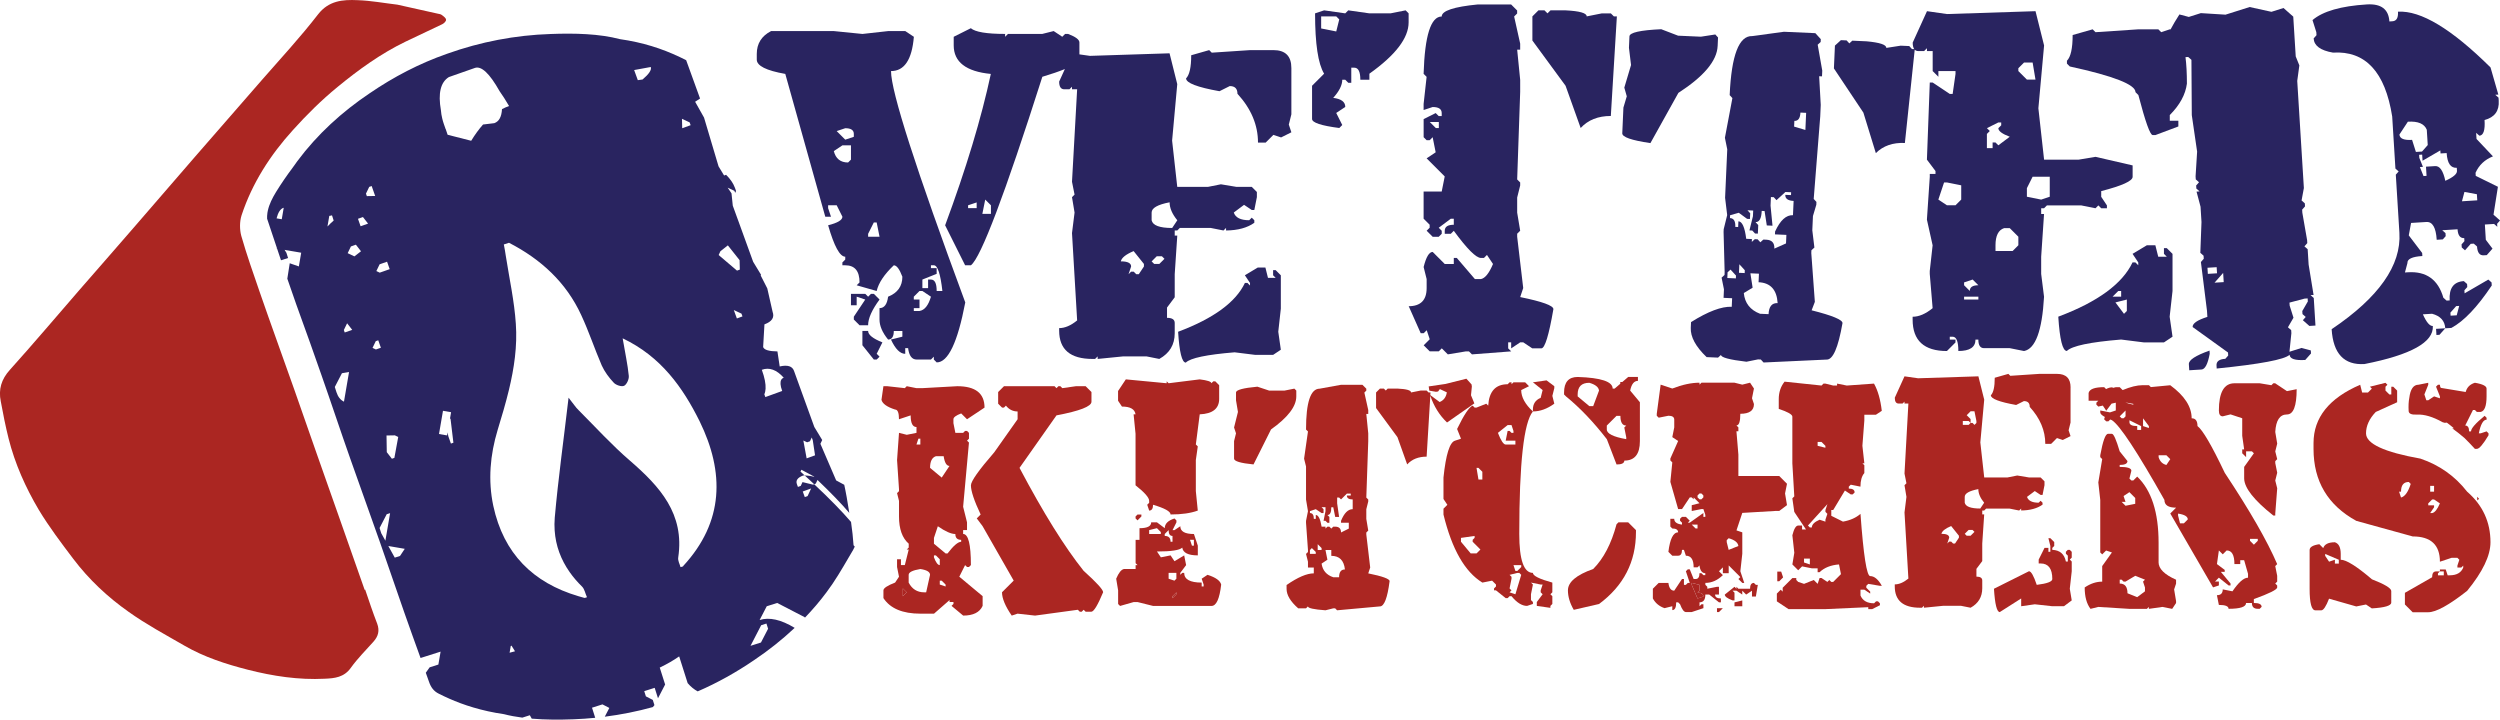 <?xml version="1.0" encoding="UTF-8"?><svg id="Layer_2" xmlns="http://www.w3.org/2000/svg" viewBox="0 0 1055.25 303.77"><defs><style>.cls-1{fill:#ab2622;}.cls-2{fill:#292460;}</style></defs><g id="Layer_3"><g><g><polygon class="cls-1" points="494.91 252.48 496.56 250.84 496.56 250.02 494.91 251.66 494.91 252.48"/><polygon class="cls-1" points="381.09 251.66 382.74 250.02 381.09 248.37 381.09 251.66"/><path class="cls-1" d="m716.54,250.15l.82-.82v-2.46l-3.28-.82v.82l2.46,5.75,2.46-.82c0-1.09-.82-1.64-2.46-1.64Z"/><path class="cls-1" d="m622.33,170.27l-1.42-3.43.36-3.69-.13-.89-2.18-2.41-8.78,2.21-7.13,1.05.26,1.78,2.81.49.89-.13.76-1.02,2.94,1.38c-.31,2.02-1.32,3.38-3.04,4.09l-3.93-2.92.07-1.12h-.82l-.82-.82h-2.46l-4.1.82c0-.91-1.91-1.46-5.75-1.64h-4.1l-.82.82-.82-.82h-1.64l-1.64,1.64v6.57l9.03,12.31,4.1,11.49c2.01-2.19,4.74-3.28,8.21-3.28l1.56-25.72c1.5,4.46,3.84,8.24,7.05,11.3l11.55-8.08Z"/><path class="cls-1" d="m1046.41,210.54c-.25-.31-.52-.61-.82-.87l.08,1.54.74-.67Z"/><path class="cls-1" d="m457.43,240.99c-8.03-10.03-17.05-24.53-27.09-43.5l15.6-22.16c9.85-1.87,14.77-3.79,14.77-5.75v-4.1l-2.46-2.46h-4.1l-5.75.82-.82-.82h-.82l-.82.82-.82-.82h-21.34l-2.46,2.46v4.92l1.64,1.64h.82l.82-.82c1.32,1.64,2.96,2.46,4.93,2.46v3.28l-9.85,13.95c-6.57,7.57-9.85,12.22-9.85,13.95,0,2.42,1.37,6.52,4.1,12.31l-1.64,1.64,2.46,3.28,13.13,22.98-4.93,4.92c0,2.6,1.37,5.88,4.1,9.85l2.46-.82,7.39.82,18.06-2.46.82.82h.82l.82-.82.82.82h2.46c1.05-.09,2.69-2.83,4.93-8.21,0-1.1-2.74-4.1-8.21-9.03Z"/><path class="cls-1" d="m407.36,238.52l.82.82h.82l.82-.82c0-8.76-1.1-13.13-3.28-13.13v-1.64h1.64v-3.28l-1.64-6.57,2.46-27.09-.82-.82.82-.82v-2.46l-.82-.82h-.82l-.82.82h-3.28l-.82-4.1v-1.64c0-.82,1.09-1.64,3.28-2.46l2.46,2.46,7.39-4.92c0-6.02-3.83-9.03-11.49-9.03l-14.78.82h-2.46l-4.1-.82-.82.82-7.39-.82h-1.64l-.82,5.75c.41,1.64,2.33,3.01,5.75,4.1,1.09,0,1.64,1.37,1.64,4.1l4.93-1.64c0,3.28.82,4.92,2.46,4.92v2.46l-4.1.82-3.28-.82-.82,11.49.82,12.31v.82l-.82.82.82,3.28v6.57c0,5.29,1.37,9.12,4.1,11.49v1.64l-.82.82h.82l-1.64,6.57h-1.64v-2.46h-1.64v3.28l.82,4.1-1.64,2.46c-3.28,1.28-4.93,2.37-4.93,3.28v3.28c2.87,4.38,8.07,6.57,15.6,6.57h5.75l6.57-5.75v.82h1.64v.82l-.82.82,4.92,4.1c4.24,0,6.98-1.37,8.21-4.1v-4.1l-9.85-8.21,2.46-4.92Zm-19.7-53.35h.82v2.46h-1.64l.82-2.46Zm-6.57,66.49v-3.28l1.64,1.64-1.64,1.64Zm9.85-1.64h-.82c-2.96,0-5.15-1.37-6.57-4.1v-3.28c0-1.09,1.64-1.91,4.92-2.46,2.74.41,4.1,1.23,4.1,2.46l-1.64,7.39Zm1.64-52.53c0-2.74.82-4.38,2.46-4.92h3.28c.41,2.74,1.23,4.1,2.46,4.1l-3.28,4.92-4.92-4.1Zm1.64,37.76v-.82h.82l1.64,1.64v2.46c-.82,0-1.64-1.09-2.46-3.28Zm4.92,12.31l-2.46-.82v-1.64h.82l1.64,1.64v.82Zm.82-13.95h-.82l-4.92-4.1v-2.46l1.64-4.92c3.15,2.19,5.61,3.28,7.39,3.28,0,1.64.82,2.46,2.46,2.46v.82c-1.32,0-3.24,1.64-5.75,4.92Z"/><polygon class="cls-1" points="479.32 218.82 480.14 219.65 481.78 218 481.78 217.18 480.14 217.18 479.32 218 479.32 218.82"/><path class="cls-1" d="m514.61,168.34v-5.75l-1.64-1.64h-.82l-.82.82c0-.68-1.64-1.23-4.93-1.64l-13.13,1.64-.82-.82v.82l-17.24-1.64-3.28,4.92v4.1l1.64,2.46c3.51,0,5.42,1.09,5.74,3.28h-.82l.82,8.21v21.75c3.83,3.01,5.75,5.2,5.75,6.57v.82l-.82.82.82,2.46c1.09,0,1.64-.82,1.64-2.46,4.93,1.46,7.39,2.83,7.39,4.1,4.7,0,8.53-.55,11.49-1.64l-.82-8.21v-13.13l.82-5.75-.82-.82,1.64-12.72c5.47-.23,8.21-2.42,8.21-6.57Z"/><path class="cls-1" d="m509.69,242.63l-2.46,1.64.82,2.46v.82h-.82v-1.64c-4.92,0-7.39-1.37-7.39-4.1h-.82l-.82.82v-.82l2.46-3.28-.82-4.1-4.1,2.46-1.64-2.46-4.1.82-1.64-2.46c6.02,0,9.58-.55,10.67-1.64.32,2.19,2.51,3.28,6.57,3.28v-4.1l-1.64-4.92c-3.83,0-5.75-1.09-5.75-3.28l-2.46,1.64h-.82l1.64-3.28v-.82l-.82-.82c-2.74.87-4.1,2.23-4.1,4.1l-3.28-2.46h-2.46c0,1.64-1.64,2.46-4.93,2.46v4.92h-1.64v9.85l.82.82h-.82v1.64h-4.92c-1.14.23-2.23,1.6-3.28,4.1l.82,4.92v5.75l.82.82,5.75-1.64h1.64l6.57,1.64h24.62c2.05,0,3.42-3.01,4.1-9.03-.41-1.64-2.32-3.01-5.74-4.1Zm-5.75-14.77v2.46h-.82l-.82-2.46h1.64Zm-12.31-2.46l1.64-1.64c0,1.64.55,2.46,1.64,2.46v2.46h-.82c0-1.64-.82-2.46-2.46-2.46v-.82Zm-6.57,0v-1.64l3.28-.82,1.64,1.64v.82h-4.92Zm11.49,25.45l-1.64,1.64v-.82l1.64-1.64v.82Zm0-6.57l-.82.82-2.46-.82v-2.46h3.28v2.46Z"/><path class="cls-1" d="m547.17,164.86l-.82-.82-4.1.82h-6.57l-4.93-1.64c-6.02.55-9.03,1.37-9.03,2.46v3.28l.82,4.92-1.64,6.57.82,2.46-.82,3.28v7.39c0,1.1,2.74,1.92,8.21,2.46l7.39-14.77c7.11-5.06,10.67-9.71,10.67-13.95v-2.46Z"/><path class="cls-1" d="m577.54,242.01l.82-2.46-1.64-13.95v-.82l.82-.82-.82-4.92v-4.1l.82-3.28v-.82l-.82-.82.82-23.8v-3.28l-.82-8.21h.82v-1.64l-1.64-7.39.82-.82v-.82l-1.64-1.64h-9.03l-9.03,1.64c-3.83,0-5.74,5.75-5.74,17.24l.82.82-1.64,11.49.82,3.28v13.95l.82,4.92-.82,4.1v.82l.82,11.49v.82l-.82.82.82,3.28v2.46h2.46v2.46c-2.92,0-6.75,1.64-11.49,4.92v1.64c0,2.6,1.64,5.34,4.92,8.21h3.28l.82-.82c0,.73,2.46,1.28,7.39,1.64l3.28-.82h.82l.82.82,18.06-1.64c1.82,0,3.19-3.56,4.1-10.67,0-.96-3.01-2.05-9.03-3.28Zm-22.16-8.21h-2.46v-1.64l.82-.82,1.64,1.64v.82Zm9.85,9.85h-2.46c-2.87-.96-4.51-2.87-4.93-5.75l2.46-1.64-.82-4.1h2.46v2.46c3.42,0,5.34,1.91,5.75,5.75-1.64,0-2.46,1.09-2.46,3.28Zm-9.03-11.49v-2.46l1.64,1.64v.82h-1.64Zm14.78-17.24c-1.96,0-3.6,1.64-4.93,4.92v.82h3.28v2.46l-3.28,1.64c0-1.64-.82-2.46-2.46-2.46h-.82l-.82.82-.82-.82h-.82l-.82.82v-.82h-1.64c-.55-3.28-1.37-4.92-2.46-4.92v1.64h-.82c0-1.64-.55-2.46-1.64-2.46v-.82l2.46-.82,2.46,1.64h.82v-1.64l-.82-.82h1.64v1.64l-.82,4.1h.82l.82.82h.82v-2.46l-.82-.82c1.09,0,1.64-1.09,1.64-3.28h.82l.82,4.1h1.64l-.82-5.75v-2.46h.82l.82.82,2.46-2.46h1.64v.82h-1.64c0,1.09.82,1.64,2.46,1.64v4.1Z"/><path class="cls-1" d="m642.12,164.65l3.28-1.64-1.64-1.64h-4.92l-.82.82v-.82h-.82l-.82.82c-5.11,0-7.84,3.01-8.21,9.03l-.82-.82-4.1,1.64h-.82l-.82-.82c-1.46.55-3.65,3.83-6.57,9.85l1.64,4.1-2.46.82c-2.28.59-3.92,5.79-4.93,15.6v9.03l1.64,2.46-1.64,1.64v2.46c3.56,14.64,9.03,24.21,16.42,28.73l4.1-.82,1.64,1.64v.82l-.82.82v.82h.82l4.1,3.28h.82l.82-.82h.82c2.23,2.74,4.42,4.1,6.57,4.1l2.46-.82v-.82l-.82-.82v-2.46l.82-4.1-.82-.82,4.1.82h.82l-.82,2.46v.82l.82.82-2.46,3.28v1.64l5.74.82v-.82l.82-.82v-3.28l-.82-.82.82-.82v-4.1c-5.47-1.51-8.21-2.87-8.21-4.1-3.83,0-5.75-5.47-5.75-16.42,0-29.87,1.91-47.11,5.75-51.71-3.28-3.05-4.93-6.06-4.93-9.03Zm-18.88,68.95h-2.46l-4.1-4.92v-1.64l5.75-.82v.82l-.82.82v.82l3.28,3.28-1.64,1.64Zm2.46-31.19h-1.64l-.82-4.92h.82l1.64,1.64v3.28Zm9.85-14.77c-.91,0-2.01-1.64-3.28-4.93l4.1-3.28h1.64l.82,2.46v.82h-.82l-.82-.82h-.82l-.82,4.1h4.1v1.64h-4.1Zm4.1,63.2l-2.46-.82.82-.82-.82-.82.82-4.1v-.82l-.82-.82,3.28-.82h.82l.82.82-2.46,8.21Zm2.46-12.31v.82l-1.64,1.64h-.82l-.82-2.46h3.28Z"/><path class="cls-1" d="m647.04,161.37l4.1,3.28-.82,3.28c-2.19.91-3.28,2.55-3.28,4.92v.82c3.01,0,6.02-1.09,9.03-3.28l-.82-3.28.82-3.28v-.82l-3.28-2.46-5.74.82Z"/><path class="cls-1" d="m691.37,160.75v-1.64h-4.1l-2.47,2.12h-.88v.76l-2.39,2.05h-.82c0-2.96-4.92-4.61-14.77-4.92-3.83,0-5.75,2.19-5.75,6.57v.82l.82.82c5.88,4.79,11.63,10.81,17.24,18.06l4.1,10.67c2.19,0,3.28-.55,3.28-1.64,4.38,0,6.57-2.74,6.57-8.21v-16.42l-4.1-4.92c.55-2.74,1.64-4.1,3.28-4.1Zm-18.88,10.67h-1.64l-4.92-4.1v-.82c0-3.28,1.64-4.92,4.92-4.92,2.55.73,3.92,1.82,4.1,3.28l-2.46,6.57Zm13.95,13.13v.82c-5.47-.96-8.21-2.33-8.21-4.1v-1.64l4.1-4.1h1.64c0,2.74.82,4.1,2.46,4.1l-.82.82.82,4.1Z"/><path class="cls-1" d="m683.16,220.47l-.82.82c-2.19,8.21-5.47,14.5-9.85,18.88-7.11,2.51-10.67,5.52-10.67,9.03,0,2.65.82,5.38,2.46,8.21l10.67-2.46c10.4-7.71,15.59-17.83,15.59-30.37v-.82l-3.28-3.28h-4.1Z"/><polygon class="cls-1" points="750.19 245.36 751.01 245.36 752.65 243.72 751.83 241.26 750.19 241.26 750.19 245.36"/><polygon class="cls-1" points="732.13 255.9 735.42 255.9 735.42 253.44 732.13 254.26 732.13 255.9"/><polygon class="cls-1" points="724.74 258.36 725.56 258.36 727.21 256.72 724.74 256.72 724.74 258.36"/><path class="cls-1" d="m740.34,246.05c-1.09,0-1.64.82-1.64,2.46h-4.93l-.82-.82v.82l-.82-.82-4.1,3.28c0,.82,1.09,1.64,3.28,2.46h.82v-3.28l-.82-.82h1.64l2.46,1.64v-1.64l1.64,1.64,2.46-1.64v2.46h1.64l.82-4.92h-.82l-.82-.82Z"/><path class="cls-1" d="m754.29,213.22l-.82-4.92.82-4.1-3.28-3.28h-17.24v-9.03l-.82-9.85h.82v-1.64l-.82-.82c1.09,0,1.64-1.64,1.64-4.92,3.83,0,5.75-1.37,5.75-4.1l-.82-2.46.82-4.1-1.64-2.46-3.28.82-3.28-.82h-13.95l-.82.82v-.82c-3.42,0-7.25.82-11.49,2.46l-4.92-1.64-1.64,12.31v.82l.82.82,4.1-.82c1.64,0,2.46.55,2.46,1.64v3.28l-.82,4.1,2.46,1.64-3.28,7.39v.82l.82.82-.82,8.21,3.28,11.49h1.64l3.28-4.92h.82l.82.82v-.82l2.46,2.46-3.28.82v2.46l4.1-.82h.82l.82,2.46v.82h-.82v-1.64l-5.75,4.1h-.82l.82-.82-1.64-1.64h-1.64l-.82.82v.82l.82.82v.82c-2.19-.27-3.28-1.09-3.28-2.46h-1.64v3.28l.82.82c1.64,0,2.46.55,2.46,1.64-2.05,0-3.42,2.74-4.1,8.21l1.64,1.64h2.46c1.09,0,1.64-.82,1.64-2.46h.82l.82,2.46c2.19,0,3.28,1.64,3.28,4.92h1.64l.82-.82c.27,2.19,1.09,3.28,2.46,3.28v.82h-.82l-.82-.82h-.82c0,1.64-.55,2.46-1.64,2.46h-.82l-1.64-4.1h-.82l-.82.82,1.64,4.92h-.82l-.82.82h-.82v-2.46h-.82l-3.28,4.92c-1.37,0-2.19-1.09-2.46-3.28h-4.1l-2.46,2.46v4.1c1.05,1.96,2.69,3.33,4.93,4.1l3.28-.82v1.64c1.09,0,1.64-1.09,1.64-3.28h.82l.82.82c.82,2.19,1.64,3.28,2.46,3.28h2.46l4.93-1.64v-1.64h-.82l-.82.82v-1.64c1.64,0,2.46-1.1,2.46-3.28h1.64l4.1,3.28h.82v-1.64c-1.64,0-2.46-.55-2.46-1.64h1.64v-3.28h-.82l-4.1.82v-.82l-.82-.82v-.82c2.69,0,5.15-1.09,7.39-3.28l-1.64-1.64,1.64-1.64v2.46h2.46v-3.28l4.92,4.92-.82.82,1.64,1.64h.82l-1.64-4.92.82-7.39v-9.03l-2.46-.82,2.46-7.39,13.95-.82h1.64l3.28-2.46Zm-35.3-3.28l-.82.82h-.82l-.82-.82v-.82l.82-.82h.82l.82.82v.82Zm-2.46,13.13h-.82l-1.64-1.64h2.46v1.64Zm0,29.55l-2.46-5.75v-.82l3.28.82v2.46l-.82.82c1.64,0,2.46.55,2.46,1.64l-2.46.82Zm17.24-22.16l-4.1,1.64-.82-3.28v-.82l.82-.82c2.55.73,3.92,1.82,4.1,3.28Z"/><path class="cls-1" d="m786.92,175.05h4.92l2.46-1.64c-.55-4.74-1.64-8.57-3.28-11.49l-11.49.82-4.1-.82v.82h-1.64l-3.28-.82h-.82l-.82.82-15.6-1.64c-1.64,2.05-2.46,4.51-2.46,7.39v4.1c3.83,1.28,5.74,2.37,5.74,3.28v19.7l.82,13.95-.82.82.82,5.75,4.93,7.39h-1.64v-1.64h-1.64c-.96,0-1.78,1.37-2.46,4.1l.82,7.39-.82,4.92,2.46,2.46,1.64-1.64,4.1.82h2.46v1.64h.82c2.01-1.92,4.74-3.01,8.21-3.28l.82,4.1-3.28,3.28h-.82l-.82-.82-.82.82-2.46-1.64h-.82l-.82,2.46-1.64-1.64-4.1,1.64-2.46-.82-.82-.82v-.82h-1.64l-4.1,4.1v1.64l-.82-.82-1.64,1.64v3.28l4.93,3.28h15.6l18.06-.82v.82h1.64l3.28-1.64v-.82l-.82-.82h-.82l-.82.82c-2.92,0-4.83-1.1-5.75-3.28v-2.46h1.64l2.46,1.64v-.82l-1.64-1.64v-.82l.82-.82,4.92.82h.82c-1.55-2.74-3.19-4.1-4.92-4.1-1.46,0-2.83-8.76-4.1-26.27-1.87,1.64-4.33,2.74-7.39,3.28l-4.93-2.46v-2.46h.82l4.93-8.21,2.46,1.64h.82l.82-.82c0-1.09-.82-1.64-2.46-1.64v-.82l.82-.82,4.1.82c0-2.55.55-4.47,1.64-5.75v-3.28l-.82-.82h.82l-.82-7.39.82-10.67v-2.46Zm-19.7,11.49h1.64l1.64,1.64v.82l-3.28-.82v-1.64Zm-3.28,51.71l-2.46-.82v-1.64h2.46v2.46Zm7.39-21.34l-.82,2.46v.82l-2.46-.82c-2.19.96-3.28,2.05-3.28,3.28h-.82l-.82-.82,8.21-9.03-.82,2.46v.82l.82.82Z"/><path class="cls-1" d="m872.83,232.09l-.82.82v.82l.82.82v2.46h-.82c-.64-3.15-2.55-4.79-5.74-4.92v-.82l.82-.82v-1.64l-1.64-1.64h-.82l.82,3.28v2.46h-.82v-1.64h-1.64l-2.46,4.93v1.64h.82c3.28,0,4.93,2.19,4.93,6.57,0,1.1-2.19,1.92-6.57,2.46-1.28-3.83-2.37-5.75-3.28-5.75l-14.78,7.39c.41,6.57,1.23,9.85,2.46,9.85l9.03-5.75v3.28l5.75-.82,7.39.82h4.92l3.28-2.46-.82-4.92.82-7.39v-4.1l-.82-.82.82-.82v-2.46l-.82-.82h-.82Z"/><path class="cls-1" d="m852.31,215.47l.82-.82v.82c3.79-.04,6.79-.87,9.03-2.46v-.82l-.82-.82-.82.82c-2.74,0-4.38-.82-4.92-2.46l3.28-2.46,2.46,1.64h.82l.82-4.1v-1.64l-1.64-1.64h-4.92l-4.93-.82-4.1.82h-9.85l-1.64-14.77,1.64-18.06-2.46-9.85-25.45.82-5.74-.82-4.1,9.03c0,1.64.55,2.46,1.64,2.46h1.64l.82-.82v.82h1.64l-1.64,29.55.82,4.1-.82.82.82,4.92-.82,6.57,1.64,27.91c-2.01,1.64-3.92,2.46-5.75,2.46v.82c0,6.02,3.56,9.03,10.67,9.03h.82l.82-.82v.82l8.21-.82h7.39l4.1.82c3.28-1.82,4.92-4.56,4.92-8.21v-3.28c0-1.09-.82-1.64-2.46-1.64v-3.28l2.46-3.28v-7.39l.82-12.31h-.82v-1.64h.82l.82-.82h9.85l4.1.82Zm-25.45,11.49l-1.64,2.46h-.82l-.82-.82h-.82l-.82.82.82-2.46c0-1.09-1.09-1.64-3.28-1.64.23-1.14,1.59-2.23,4.1-3.28l3.28,4.1v.82Zm1.64-49.25h2.46l.82.82v-1.64l-1.64-1.64,1.64-1.64h1.64l.82,4.1v.82l-.82.82-.82-.82h-.82l-.82.82h-2.46v-1.64Zm3.28,48.43h-1.64l-.82-.82,1.64-1.64h1.64l.82.82-1.64,1.64Zm4.1-11.49c-4.01,0-6.2-.82-6.57-2.46v-2.46c0-1.46,1.91-2.55,5.74-3.28,0,1.82.82,3.74,2.46,5.75l-1.64,2.46Z"/><path class="cls-1" d="m874,163.56c0-3.83-1.91-5.75-5.75-5.75h-7.39l-12.31.82-.82-.82-5.75,1.64c0,3.83-.55,6.29-1.64,7.39,0,1.46,3.56,2.83,10.67,4.1l3.28-1.64c1.64,0,2.46.82,2.46,2.46,4.38,4.79,6.57,9.99,6.57,15.6h2.46l2.46-2.46,2.46.82,3.28-1.64-.82-2.46.82-3.28v-14.77Z"/><path class="cls-1" d="m960.39,161.78h-.82l-.82.82-4.92-.82h-10.67c-4.38,0-6.57,3.83-6.57,11.49,0,1.64.55,2.46,1.64,2.46l3.28-.82,4.93,1.64v7.39l.82,5.75h-.82v1.64l1.64,1.64v-2.46h2.46l.82.82-4.1,5.75v4.92c.09,3.97,4.19,9.17,12.31,15.6h.82v-.82l.82-10.67-.82-3.28.82-3.28-.82-4.1v-.82l.82-.82-.82-3.28.82-3.28-.82-4.92c.27-4.92,1.92-7.39,4.93-7.39,2.74,0,4.1-3.56,4.1-10.67l-4.1.82-4.93-3.28Z"/><path class="cls-1" d="m911.14,237.29v-8.21c0-12.81-3.01-22.12-9.03-27.91l-1.64,1.64h-.82l-.82-.82.82-3.28c0-1.09-1.64-1.64-4.93-1.64v-.82c2.19,0,3.28-.55,3.28-1.64l-3.28-4.1c-1.46-4.92-2.55-7.39-3.28-7.39h-1.64c-1.09,0-2.19,3.01-3.28,9.03v.82l.82.82-1.64,9.85.82,7.39v22.16l.82.82,1.64-1.64,2.46.82-4.1,5.75v6.57c-2.51,0-4.97.82-7.39,2.46,0,3.88.82,6.89,2.46,9.03l3.28-.82,13.13.82h7.39l.82-.82v.82l5.75-.82,4.1.82,1.64-2.46v-.82l-.82-4.92.82-2.46v-1.64c-4.93-2.19-7.39-4.65-7.39-7.39Zm-14.78-27.91l2.46-1.64,2.46,2.46v2.46l-4.1.82-1.64-1.64h1.64l-.82-2.46Zm9.03,38.58v1.64l-3.28,2.46-4.1-1.64c0-2.74-1.09-4.1-3.28-4.1v-1.64h.82l.82.82h.82l4.1-2.46,4.1,1.64-.82.82.82,2.46Z"/><path class="cls-1" d="m939.05,199.54c-5.47-11.49-9.3-18.06-11.49-19.7,0-2.19-.82-3.28-2.46-3.28,0-4.88-3.01-9.53-9.03-13.95l-8.2.78-.8-.8h-2.7c-2.31,0-5.12.69-8.4,2.07l-1.23-1.23h-1.64l-1.34.33v-.28c-.98,0-1.9.26-2.78.75l-.81-.81c-4.01,0-6.2.82-6.57,2.46v3.28h4.1l-.82.82v.82l.82.82,1.9-.42,1.45,2.17,2.24-2.99,1.79-.4v3.28l-2.46.82-4.1-.82v.82c0,.57.65,1.22,1.94,1.93l-.32.95.9.9h.9l.79-.79c.23.1.46.19.71.29,3.33,2.14,10.72,13.36,22.16,33.65,0,2.19,1.64,3.28,4.93,3.28l-2.46,2.46,18.06,31.19,2.46-.82v-1.64h-1.64l1.64-1.64,4.1,3.28h.82v-.82l-4.1-4.92h1.64v-.82l-3.28-2.46.82-5.75,1.64,1.64,1.64-1.64c2.19,0,3.28,1.91,3.28,5.75h2.46v-1.64h1.64l1.64,5.75v1.64c-1.78,0-3.97,1.92-6.57,5.75l-4.1-.82c0,1.64-.82,2.46-2.46,2.46l.82,4.1c2.74,0,4.1.55,4.1,1.64,4.93,0,7.39-.82,7.39-2.46h2.46c0,1.64.82,2.46,2.46,2.46h.82l.82-.82c0-1.09-1.09-1.64-3.28-1.64v-1.64c6.57-2.37,9.85-4.01,9.85-4.92v-.82l-.82-.82.82-.82v-2.46l-.82-4.1.82-.82c-4.15-9.71-11.54-22.57-22.16-38.58Zm-38.58-29.07v.35c-1.37-.28-2.49-.6-3.37-.96l3.37.61Zm-3.28,5.27l-.82.82h-.82l-.82-.82,2.46-2.46v2.46Zm6.57,5.75h-1.64v-1.64c-2.19,0-3.28-.55-3.28-1.64v-.82l4.93,2.46v1.64Zm3.28-.82l-2.46-.82v-3.28l2.46,3.28v.82Zm7.39,15.6c-1.64-.41-2.74-1.51-3.28-3.28v-.82h3.28l1.64,1.64-1.64,2.46Zm7.39,24.62h-1.64l-.82-3.28v-.82c2.74.41,4.1,1.23,4.1,2.46l-1.64,1.64Zm31.19,7.39l-1.64,1.64-1.64-1.64v-.82h3.28v.82Z"/><path class="cls-1" d="m1041.38,207.54c-5.11-6.57-11.67-11.22-19.7-13.95-15.32-2.74-22.98-6.29-22.98-10.67,0-3.15,1.37-6.16,4.1-9.03l9.03-4.1v-4.92l-1.64-1.64h-.82v3.28h-.82l-1.64-1.64v-1.64l.82-.82-.82-.82-6.57,1.64.82.82-1.64,1.64h-2.46l-.82-3.28c-13.13,5.66-19.7,13.86-19.7,24.62v2.46c0,13.64,6.02,23.76,18.06,30.37l23.8,6.57c7.66,0,11.49,3.56,11.49,10.67l4.92-1.64h2.46l.82.82-.82,2.46v.82h1.64l.82-.82v.82c-.87,2.19-2.78,3.28-5.75,3.28h-.82l-.82-2.46h-2.46v.82h1.64v1.64h-2.46v-.82l.82-.82h-1.64c-1.09,0-1.64.82-1.64,2.46l-11.49,6.57v4.92l3.28,3.28h6.57c3.28,0,8.76-3.01,16.42-9.03,6.57-8.03,9.85-14.87,9.85-20.52,0-8.53-3.28-15.64-9.85-21.34Zm-27.91,2.46l-.82-2.46h.82c0-2.74,1.09-4.1,3.28-4.1l.82.82c-1.09,3.42-2.46,5.34-4.1,5.75Zm12.31-4.92h1.64v2.46h-1.64v-2.46Zm.82,11.49h-.82l1.64-2.46v-.82h-2.46v-.82l1.64-1.64h.82l2.46,1.64c-1.05,2.51-2.15,3.88-3.28,4.1Z"/><path class="cls-1" d="m1001.15,244.48c-6.43-5.47-10.81-8.21-13.13-8.21v-2.46c0-2.74-.82-4.38-2.46-4.92-2.74,0-4.38.82-4.93,2.46l-1.64-1.64c-2.74.41-4.1,1.23-4.1,2.46v16.42c0,6.02.82,9.03,2.46,9.03h2.46c.91,0,2.01-1.64,3.28-4.92l11.49,3.28,4.1-.82,2.46,1.64c5.47-.32,8.21-1.14,8.21-2.46v-4.92c-.09-1.19-2.83-2.83-8.21-4.92Zm-13.95-6.57h-1.64v-1.64l-2.46.82-1.64-2.46v-.82l5.75,2.46v1.64Z"/><path class="cls-1" d="m1024.96,162.39v-.82l-4.1.82c-2.15,0-3.44,1.88-3.9,5.59-.29,1.45-.39,3.28-.27,5.52.06,1.12,1.21,1.62,3.46,1.5,3.14-.17,6.76.91,10.88,3.22l.86.24.84-.05v-.08c1,.74,2.03,1.55,3.08,2.44l-.7.04c1.66,1.19,3.39,2.56,5.2,4.12,1.41,1.39,2.86,2.9,4.35,4.54h.82c1,0,2.64-1.91,4.93-5.75v-.82l-.82-.82-2.46.82h-.82c.78-3.83,1.87-5.75,3.28-5.75v-.82l-.82-.82c-3.83,3.15-5.75,5.34-5.75,6.57h-.82c0-1.64-.55-2.46-1.64-2.46l3.28-6.57h.82l.82.82h1.64c1.64-.36,2.46-2.55,2.46-6.57v-3.28c0-.52-.38-.98-1.13-1.37-.82-.44-2.08-.8-3.8-1.09-1.87.59-3.08,1.68-3.67,3.25-.11.22-.19.43-.22.65l-10.52-1.75c-.23-.36-.35-.79-.35-1.32h-.82l-.82.82.07.18,1.57,3.92v.82l-2.46-.82-2.46,1.64h-.82l-.82-2.46,1.37-3.42.27-.68Z"/></g><g><path class="cls-2" d="m331.47,31.2l16.88,60.28h2.41l-1.21-3.62v-1.21h3.62l2.41,4.82c0,1.41-2.01,2.61-6.03,3.62,2.54,8.84,4.95,13.26,7.23,13.26v1.21l-1.21,1.21v1.21h1.21c4.02,0,6.03,2.41,6.03,7.23l-1.21,1.21,8.44,2.41c.8-3.42,3.21-7.03,7.23-10.85,1.21,0,2.41,1.61,3.62,4.82,0,4.02-2.01,6.83-6.03,8.44-.4,3.21-1.61,4.82-3.62,4.82v4.82c0,2.68,1.21,5.49,3.62,8.44,1.61,0,2.41-1.21,2.41-3.62h3.62v2.41l-4.82,1.21c1.87,4.02,3.88,6.03,6.03,6.03v-2.41h1.21c.4,3.21,1.61,4.82,3.62,4.82h6.03l1.21-1.21v1.21l1.21,1.21c4.82,0,8.84-8.44,12.06-25.32-20.9-56.46-31.34-89.01-31.34-97.65,5.63,0,8.84-4.82,9.64-14.47l-3.62-2.41h-7.23l-10.85,1.21-12.06-1.21h-26.52c-4.02,2.08-6.03,5.29-6.03,9.64v2.41c0,2.61,4.02,4.62,12.06,6.03Zm57.86,86.8l6.03-2.41v-2.41h-2.41v-1.21h1.21c1.61,0,2.81,3.62,3.62,10.85h-2.41c0-3.21-.8-4.82-2.41-4.82h-1.21v3.62h-2.41v-3.62Zm-3.62,12.06h2.41v-3.62h-2.41v-1.21l2.41-2.41h1.21l3.62,2.41c-1.07,3.68-2.68,5.69-4.82,6.03h-2.41v-1.21Zm-19.29-31.34l2.41-4.82h1.21l1.21,6.03h-4.82v-1.21Zm-9.64-44.6c2.41,0,3.62.8,3.62,2.41v1.21l-3.62,1.21-3.62-3.62,3.62-1.21Zm-1.21,7.23h3.62v6.03l-1.21,1.21c-3.21,0-5.22-1.61-6.03-4.82l3.62-2.41Z"/><path class="cls-2" d="m371.26,126.44l-2.41-2.41h-1.21l-1.21,1.21-1.21-1.21h-6.03v4.82h2.41v-3.62l3.62,1.21-4.82,7.23v1.21l2.41,2.41h3.62c0-2.88,1.61-6.5,4.82-10.85Z"/><path class="cls-2" d="m407.42,111.97h2.41c4.22-3.28,14.27-29.8,30.14-79.56,3.9-1.17,7.06-2.26,9.51-3.27l-2.41,5.3c0,2.17.72,3.25,2.17,3.25h2.17l1.08-1.08v1.08h2.17l-2.17,39.03,1.08,5.42-1.08,1.08,1.08,6.5-1.08,8.67,2.17,36.86c-2.65,2.17-5.18,3.25-7.59,3.25v1.08c0,7.95,4.7,11.93,14.09,11.93h1.08l1.08-1.08v1.08l10.84-1.08h9.76l5.42,1.08c4.34-2.41,6.51-6.02,6.51-10.84v-4.34c0-1.45-1.08-2.17-3.25-2.17v-4.34l3.25-4.34v-9.76l1.08-16.26h-1.08v-2.17h1.08l1.08-1.08h13.01l5.42,1.08,1.08-1.08v1.08c5-.06,8.97-1.14,11.93-3.25v-1.08l-1.08-1.08-1.08,1.08c-3.61,0-5.78-1.08-6.51-3.25l4.34-3.25,3.25,2.17h1.08l1.08-5.42v-2.17l-2.17-2.17h-6.51l-6.5-1.08-5.42,1.08h-13.01l-2.17-19.51,2.17-23.85-3.25-13.01-33.61,1.08-4.44-.63v-5.02c0-1.21-1.61-2.41-4.82-3.62h-1.21l-1.21,1.21-3.62-2.41-4.82,1.21h-14.47l-1.21,1.21v-1.21c-7.77,0-12.59-.8-14.47-2.41l-7.23,3.62v3.62c0,7.03,5.22,11.05,15.67,12.06-4.02,18.75-10.45,40.05-19.29,63.89l8.44,16.88Zm78.68-22.24c0-1.93,2.53-3.37,7.59-4.34,0,2.41,1.08,4.94,3.25,7.59l-2.17,3.25c-5.3,0-8.19-1.08-8.67-3.25v-3.25Zm2.17,18.43h2.17l1.08,1.08-2.17,2.17h-2.17l-1.08-1.08,2.17-2.17Zm-9.76-2.17l4.34,5.42v1.08l-2.17,3.25h-1.08l-1.08-1.08h-1.08l-1.08,1.08,1.08-3.25c0-1.45-1.45-2.17-4.34-2.17.3-1.5,2.11-2.95,5.42-4.34Zm-62.65-21.75l2.41,2.41v3.62h-3.62l1.21-6.03Zm-7.23,2.41l3.62-1.21v2.41h-3.62v-1.21Z"/><path class="cls-2" d="m372.46,144.52c-4.02-1.61-6.03-3.21-6.03-4.82h-2.41v6.03l4.82,6.03h1.21l1.21-1.21-1.21-1.21,2.41-4.82Z"/><path class="cls-2" d="m514.74,38.5l4.34-2.17c2.17,0,3.25,1.08,3.25,3.25,5.78,6.32,8.67,13.19,8.67,20.6h3.25l3.25-3.25,3.25,1.08,4.34-2.17-1.08-3.25,1.08-4.34v-19.51c0-5.06-2.53-7.59-7.59-7.59h-9.76l-16.26,1.08-1.08-1.08-7.59,2.17c0,5.06-.72,8.31-2.17,9.76,0,1.93,4.7,3.74,14.09,5.42Z"/><path class="cls-2" d="m540.63,116.2l-2.17-2.17h-1.08v2.17l1.08,1.08h-3.25l-1.08-4.34h-3.25l-5.42,3.25,2.17,3.25v1.08l-1.08-1.08h-1.08c-3.86,8.13-13.25,15-28.19,20.6.54,8.67,1.63,13.01,3.25,13.01,1.93-1.93,8.79-3.37,20.6-4.34l8.67,1.08h7.59l3.25-2.17-1.08-7.59,1.08-9.76v-14.09Z"/><path class="cls-2" d="m594.59,129.19l5.09,11.46h1.27l1.27-1.27,1.27,3.82-2.55,2.55,2.55,2.55h3.82l1.27-1.27,2.55,2.55,7.64-1.27h1.27l1.27,1.27,16.56-1.27-1.27-1.27v-2.55h1.27v2.55l3.82-2.55h1.27l3.82,2.55h3.82c1.49,0,3.18-5.52,5.09-16.56,0-1.49-4.67-3.18-14.01-5.09l1.27-3.82-2.55-21.65v-1.27l1.27-1.27-1.27-7.64v-6.37l1.27-5.09v-1.27l-1.27-1.27,1.27-36.94v-5.09l-1.27-12.74h1.27v-2.55l-2.55-11.46,1.27-1.27v-1.27l-2.55-2.55h-14.01c-10.19.99-15.28,2.69-15.28,5.09-4.6,0-7.15,8.07-7.64,24.2l1.27,1.27-1.27,11.46v2.55l3.82-1.27c2.55,0,3.82.85,3.82,2.55v1.27h-1.27l-1.27-1.27-5.09,2.55v7.64l1.27,1.27h1.27l1.27-1.27,1.27,6.37-3.82,2.55,7.64,7.64-1.27,6.37h-7.64v11.46l2.55,2.55v1.27l-1.27,1.27,2.55,2.55h2.55l1.27-1.27v-1.27l-1.27-1.27,5.09-3.82h1.27v2.55c-2.55,0-3.82.85-3.82,2.55v1.27h2.55l1.27-1.27c5.59,7.64,9.41,11.46,11.46,11.46h1.27l1.27-1.27,2.55,3.82c-1.63,3.89-3.33,6.01-5.09,6.37h-2.55l-7.64-8.92h-1.27v2.55h-3.82l-5.09-5.09c-1.49,0-2.76,2.12-3.82,6.37l1.27,5.09v3.82c0,5.09-2.55,7.64-7.64,7.64Zm12.74-75.14h-1.27l-2.55-2.55h3.82v2.55Z"/><path class="cls-2" d="m667.19,54.04c3.11-3.4,7.36-5.09,12.74-5.09l2.55-42.03h-1.27l-1.27-1.27h-3.82l-6.37,1.27c0-1.41-2.97-2.26-8.92-2.55h-6.37l-1.27,1.27-1.27-1.27h-2.55l-2.55,2.55v10.19l14.01,19.1,6.37,17.83Z"/><path class="cls-2" d="m565.3,54.04l1.27-1.27-2.55-5.09,3.82-2.55c0-2.12-1.7-3.4-5.09-3.82,2.55-2.83,3.82-5.38,3.82-7.64h1.27l1.27,1.27h1.27v-6.37h1.27c1.7,0,2.55,1.7,2.55,5.09h3.82v-2.55c11.04-7.85,16.56-15.07,16.56-21.65v-3.82l-1.27-1.27-6.37,1.27h-8.92l-8.92-1.27-1.27,1.27-8.92-1.27-3.82,1.27c0,12.81,1.27,21.3,3.82,25.47l-5.09,5.09v14.01c0,1.56,3.82,2.83,11.46,3.82Zm-7.64-42.03v-5.09h6.37l1.27,1.27-1.27,5.09-6.37-1.27Z"/><path class="cls-2" d="m725.02,19.42l.16-3.61-1.15-1.26-6.08.94-9.63-.43-7.12-2.73c-8.87.41-13.34,1.42-13.41,3.02l-.21,4.82.88,7.28-2.84,9.53,1.04,3.67-1.42,4.76-.48,10.84c-.07,1.61,3.89,2.99,11.88,4.15l11.8-21.19c10.77-6.96,16.29-13.55,16.57-19.78Z"/><path class="cls-2" d="m726.69,117.24l.99,4.87-.16,3.61,3.61.16-.16,3.61c-4.28-.19-10.01,1.97-17.18,6.47l-.11,2.41c-.17,3.81,2.06,7.94,6.69,12.37l4.82.21,1.26-1.15c-.05,1.07,3.53,2.03,10.73,2.89l4.87-.99,1.2.05,1.15,1.26,26.6-1.23c2.68.12,4.91-5.01,6.72-15.39.06-1.4-4.28-3.21-13.03-5.41l1.36-3.56-1.5-20.58.05-1.2,1.26-1.15-.88-7.28.27-6.02,1.42-4.76.05-1.2-1.15-1.26,2.76-34.87.21-4.82-.67-12.1,1.2.05.11-2.41-1.93-10.95,1.26-1.15.05-1.2-2.3-2.52-13.25-.59-13.35,1.82c-5.62-.25-8.81,8.05-9.56,24.92l1.15,1.26-3.16,16.75.99,4.87-.91,20.47.88,7.28-1.47,5.97-.05,1.2.45,16.91-.05,1.2-1.26,1.15Zm19.83,15.36l-3.61-.16c-4.15-1.59-6.44-4.51-6.85-8.75l3.72-2.25-.94-6.08,3.61.16-.16,3.61c5.02.22,7.7,3.16,8.05,8.81-2.41-.11-3.68,1.44-3.83,4.66Zm-12.5-17.45l.16-3.61,2.3,2.52-.05,1.2-2.41-.11Zm23.37-64.12c1.61.07,2.46-1.1,2.57-3.51l2.41.11-.32,7.23-4.76-1.42.11-2.41Zm-27.12,39.82l3.67-1.04,3.51,2.57,1.2.05.11-2.41-1.15-1.26,2.41.11-.11,2.41-1.47,5.97,1.2.05,1.15,1.26,1.2.05.16-3.61-1.15-1.26c1.61.07,2.48-1.5,2.62-4.71l1.2.05.94,6.08,2.41.11-.83-8.48.16-3.61,1.2.05,1.15,1.26,3.77-3.45,2.41.11-.05,1.2-2.41-.11c-.07,1.61,1.1,2.46,3.51,2.57l-.27,6.02c-2.88-.13-5.39,2.17-7.55,6.9l-.05,1.2,4.82.21-.16,3.61-4.92,2.19c.11-2.41-1.04-3.67-3.45-3.77l-1.2-.05-1.26,1.15-1.15-1.26-1.2-.05-1.26,1.15.05-1.2-2.41-.11c-.59-4.85-1.69-7.32-3.29-7.39l-.11,2.41-1.2-.05c.11-2.41-.64-3.65-2.25-3.72l.05-1.2Zm-1.07,24.09l1.26-1.15,2.3,2.52-.05,1.2-3.61-.16.11-2.41Z"/><path class="cls-2" d="m791.79,64.63c3.09-3.08,7.17-4.51,12.26-4.28l4.15-39.39c.39.39.9.6,1.55.6h2.41l1.21-1.21v1.21h2.41v8.44l2.41,2.41v-2.41h7.23v1.21l-1.21,8.44h-1.21l-7.23-4.82h-1.21l-1.21,32.55,3.62,4.82v1.21h-2.41v1.21l-1.21,18.08,2.41,10.85-1.21,10.85v1.21l1.21,14.47c-2.95,2.41-5.76,3.62-8.44,3.62v1.21c0,8.84,4.82,13.26,14.47,13.26l3.62-3.62v-1.21h-2.41v-1.21h1.21c1.61,0,2.41,2.01,2.41,6.03,4.82,0,7.23-1.61,7.23-4.82h1.21c0,2.41.8,3.62,2.41,3.62h10.85l6.03,1.21c4.82-.94,7.63-8.57,8.44-22.9l-1.21-9.64v-7.23l1.21-18.08h-1.21v-2.41h1.21l1.21-1.21h14.47l6.03,1.21,1.21-1.21,1.21,1.21h2.41v-1.21l-2.41-3.62v-2.41c8.84-2.28,13.26-4.28,13.26-6.03v-4.82l-15.67-3.62-7.23,1.21h-14.47l-2.41-21.7,2.41-26.52-3.62-14.47-37.37,1.21-8.44-1.21-6.03,13.26c0,1.25.22,2.16.65,2.76l-.96-.04-1.15-1.26-3.61-.16-6.08.94c.06-1.34-2.71-2.27-8.32-2.78l-6.02-.27-1.26,1.15-1.15-1.26-2.41-.11-2.52,2.3-.43,9.63,12.44,18.66,5.27,17.13Zm73.41,9.97v8.44l-3.62,1.21-6.03-1.21v-3.62l2.41-4.82h7.23Zm-13.26-45.81l2.41-2.41h3.62l1.21,7.23h-3.62l-3.62-3.62v-1.21Zm0,74.74l-2.41,2.41h-7.23v-2.41c0-4.02,1.21-6.43,3.62-7.23h2.41l3.62,3.62v3.62Zm-13.26-47.02l1.21-1.21-1.21-1.21,4.82-2.41h1.21v1.21l-1.21,1.21c0,1.21,1.61,2.41,4.82,3.62l-4.82,3.62-1.21-1.21h-1.21v2.41h-2.41v-6.03Zm-9.64,62.69l3.62-1.21,2.41,2.41c-2.41,0-3.62.8-3.62,2.41l-2.41-2.41v-1.21Zm0,6.03h6.03v1.21h-6.03v-1.21Zm-1.21-40.99l-2.41,2.41h-3.62l-3.62-2.41,2.41-7.23h1.21l6.03,1.21v6.03Z"/><path class="cls-2" d="m1055.25,93.05l-2.74-2.42,1.86-11.79-9.36-4.61-.08-1.29c1.45-3.26,3.9-5.57,7.35-6.94l-6.94-7.35-.16-2.58,1.37,1.21c1.72-.11,2.45-2.31,2.18-6.62,4.25-1.13,6.25-3.85,5.98-8.15l-.08-1.29-1.37-1.21,1.29-.08-3.3-11.47c-16.43-16.27-29.45-24.11-39.06-23.52.16,2.58-.62,3.93-2.34,4.04l-1.29.08c-.32-5.17-3.49-7.56-9.52-7.19-10.91.68-18.55,2.88-22.93,6.61l1.61,5.09.08,1.29-1.21,1.37c.19,3.09,2.91,5.08,8.15,5.98,13.71-.85,22.05,8.14,25.01,26.98l1.36,21.96,1.37,1.21-1.21,1.37,1.52,24.55c.85,13.71-8.69,27.27-28.6,40.68.64,10.33,5.27,15.24,13.88,14.7,19.64-3.88,29.25-9.23,28.83-16.05-1.29.08-2.69-1.56-4.2-4.93l3.88-.24c3.52.94,5.37,2.98,5.57,6.14l2.58-.16c5.3-2.85,10.98-8.82,17.04-17.91l-.08-1.29-1.37-1.21-10.01,5.81-.08-1.29,1.21-1.37-.08-1.29-1.37-1.21c-4.31.27-6.3,2.98-5.98,8.15l-1.29.08-1.37-1.21c-2.2-7.64-7.18-11.23-14.93-10.75l-1.29.08,1.05-3.96c-.11-1.72,1.99-2.72,6.3-2.98l-.08-1.29-5.65-7.43.97-5.25,6.46-.4c2.58-.16,4.04,2.34,4.36,7.51l2.58-.16,1.21-1.37-.08-1.29-1.37-1.21,6.46-.4c.16,2.58,1.1,3.82,2.82,3.72l.08,1.29-1.21,1.37.08,1.29,1.37,1.21,2.42-2.74,1.29-.08,1.37,1.21c.16,2.58,1.1,3.82,2.82,3.72l1.29-.08,2.42-2.74-2.82-3.72-.4-6.46,3.88-.24,1.37,1.21-.08-1.29,1.21-1.37Zm-18.51,36.16l1.29-.08-1.05,3.96-2.58.16-.08-1.29,2.42-2.74Zm-18.61-70.17c-3.44.21-5.22-.54-5.33-2.26l3.56-5.41c4.31-.27,6.97.86,7.99,3.4l.4,6.46-2.42,2.74-2.58.16-1.61-5.09Zm14.04,17.29c-.91-4.27-2.34-6.34-4.28-6.22l-3.88.24.24,3.88-1.29.08-1.53-3.8,1.29-.08-1.53-3.8-.08-1.29,1.29-.08.16,2.58,7.51-4.36.08,1.29,2.58-.16c.27,4.31,1.69,6.38,4.28,6.22l.08,1.29c.08,1.29-1.56,2.69-4.93,4.2Zm7.02,8.64l1.05-3.96,5.25.97.16,2.58-6.46.4Z"/><path class="cls-2" d="m975.43,147.92l-3.96-1.05-5.09,1.61.81-7.83-.08-1.29-1.37-1.21,2.34-4.04-1.61-5.09-.08-1.29,6.38-1.69,1.29-.08.08,1.29-2.34,4.04.08,1.29,1.37,1.21-1.21,1.37,2.74,2.42,2.58-.16-.72-11.63-1.37-1.21,1.29-.08-2.09-12.84-.4-6.46-1.37-1.21,1.21-1.37-.08-1.29-2.01-11.55-.08-1.29,1.21-1.37-.08-1.29-1.37-1.21.97-5.25-2.8-45.22.89-6.54-1.53-3.8-1.04-16.79-4.12-3.64-5.09,1.61-9.2-2.02-10.18,3.22-10.41-.65-5.09,1.61-3.96-1.05c-1.5,2.31-2.72,4.4-3.73,6.31-.11,0-.22-.03-.34-.03l-3.62,1.21-1.21-1.21h-8.44l-18.08,1.21-1.21-1.21-8.44,2.41c0,5.63-.8,9.24-2.41,10.85v1.21l1.21,1.21c18.48,4.02,27.73,7.63,27.73,10.85l1.21,1.21c2.95,11.25,4.95,16.88,6.03,16.88h1.21l9.64-3.62v-2.41h-3.62v-2.41c4.22-4.22,6.63-8.64,7.23-13.26,0-4.36-.2-8.07-.6-11.18l1.14-.07,1.37,1.21.15,23.33,2.25,15.42-.65,10.42.08,1.29,1.37,1.21-1.21,1.37.08,1.29,1.37,1.21-1.29.08,1.69,6.38.4,6.46-.49,13,1.37,1.21.08,1.29-1.21,1.37,2.57,20.59.16,2.58c-4.24,1.34-6.31,2.77-6.22,4.28l14.93,10.75.08,1.29-1.21,1.37c-2.58.16-3.82,1.1-3.72,2.82l.08,1.29c18.4-1.86,28.65-3.79,30.76-5.8.11,1.72,2.31,2.45,6.62,2.18l2.42-2.74-.08-1.29Zm-43.66-34.9l3.88-.24.16,2.58-3.88.24-.16-2.58Zm2.98,6.3l3.64-4.12.24,3.88-3.88.24Z"/><polygon class="cls-2" points="1028.42 141.4 1029.71 141.32 1032.13 138.57 1028.26 138.81 1028.42 141.4"/><path class="cls-2" d="m932.72,149.27l-.08-1.29c-5.92,2.1-8.83,4.01-8.72,5.73l.16,2.58,5.17-.32c1.51-.09,2.67-2.33,3.48-6.7Z"/><path class="cls-2" d="m909.8,103.53h-3.62l-6.03,3.62,2.41,3.62v1.21l-1.21-1.21h-1.21c-4.29,9.04-14.74,16.68-31.34,22.9.6,9.64,1.81,14.47,3.62,14.47,2.14-2.14,9.78-3.75,22.9-4.82l9.64,1.21h8.44l3.62-2.41-1.21-8.44,1.21-10.85v-15.67l-2.41-2.41h-1.21v2.41l1.21,1.21h-3.62l-1.21-4.82Zm-15.67,19.29h1.21v2.41h-3.62l2.41-2.41Zm3.62,8.44l-1.21,1.21-3.62-4.82,4.82-1.21v4.82Z"/></g><path class="cls-1" d="m154.15,248.85l-.22.16c-3.55-10.23-7.21-20.38-10.76-30.61-3.16-9.08-6.43-18.09-9.58-27.17-3.17-8.99-6.25-17.96-9.43-26.95-2.37-6.79-4.86-13.5-7.23-20.29-2.45-6.9-4.98-13.91-7.34-20.8-2.69-7.82-5.47-15.67-7.74-23.61-.72-2.68-.74-6.02.12-8.72,4.48-13.57,12.11-25.42,21.67-35.96,5.82-6.47,12.08-12.66,18.82-18.18,8.91-7.31,18.22-14.06,28.71-19.14,5.13-2.46,10.36-4.9,15.5-7.36.75-.36,1.69-1.28,1.6-1.89.02-.68-1.03-1.45-1.73-1.96-.43-.37-1.1-.48-1.67-.58-5.67-1.27-11.35-2.53-17.12-3.82-5.49-.64-11.19-1.72-16.86-1.9-6.24-.28-12.11.18-16.64,5.99-7.44,9.62-15.76,18.61-23.82,27.83-9.29,10.68-18.7,21.44-27.99,32.13-8.68,10-17.27,20.02-25.96,30.02-7.6,8.81-15.27,17.51-22.85,26.23-9.79,11.29-19.51,22.78-29.46,33.84-3.63,3.99-4.86,8.3-3.85,13.28.96,5.27,2.02,10.56,3.3,15.69,2.69,10.67,7.16,20.67,12.72,30.07,4.36,7.23,9.48,14,14.61,20.77,6.56,8.68,14.52,16.13,23.37,22.36,7.44,5.3,15.53,9.63,23.49,14.23,8.4,4.87,17.61,7.83,26.83,10.19,10.54,2.69,21.44,4.36,32.44,3.79,4.15-.17,8.15-.57,11-4.6,2.83-3.93,6.27-7.37,9.55-11.03,2.06-2.3,2.66-4.65,1.59-7.58-1.84-4.73-3.46-9.63-5.09-14.42Z"/><path class="cls-2" d="m360.29,230.24c-.21-3.16-.56-6.46-1.07-9.93-3.82-4.47-9.02-9.79-15.56-15.92l-.51.18-4.41-1.08-.75,1.61-1.19.43-.43-1.18c-.57-1.58.33-2.8,2.7-3.66.22,0,.41.01.62.02-.6-.55-1.19-1.09-1.81-1.66l.41-.77,5.15,2.78c.11.1.21.2.32.3-.92-.38-2.26-.6-4.07-.66,1.37,1.26,2.7,2.48,3.97,3.68l.68-.25.72-1.54c5.54,5.29,10.03,9.93,13.42,13.9-.05-.37-.12-.76-.18-1.14-.28-1.82-.57-3.66-.92-5.55-.17-.92-.34-1.85-.53-2.79-.16-.79-.32-1.57-.49-2.38l-2.33-1.26-1.09-.59-6.65-15.45.76-1.61-3.33-5.5-7.36-20.32-1.22-3.38c-.72-1.97-2.72-2.59-6.03-1.84l-.96-6.35c-3.59-.04-5.6-.65-6.03-1.84l.55-9.58c3.16-1.15,4.31-2.9,3.45-5.27l-.5-2.2-1.75-7.71-2.78-5.45.14-.3-.67-1.11-1.18-1.94-1.48-2.44-6.35-17.51-.1-.26-2.03-5.59-.12-.34-.53-5.17-1.62-2.41,2.85,1.34.31.85c.28-.43.39-.77.3-1.02l-.43-1.18c-.66-1.82-1.91-3.63-3.7-5.42l-.84.3-2.35-3.88-6.12-20.57-3.76-6.68c.73-.47,1.42-.92,2.08-1.36l-5.86-16.17c-.15-.09-.3-.18-.47-.26-.75-.38-1.5-.73-2.25-1.09-7.56-3.58-15.56-6.16-25.24-7.55-8.65-2.27-19-2.57-29.28-2.17-14.91.49-29.53,3.29-43.65,8.33-11.7,4.08-22.59,9.78-32.71,16.69-11.65,7.82-22.11,17.32-30.53,28.65-.62.83-1.22,1.67-1.81,2.53-.04.05-.07.1-.11.16-2.49,3.3-4.85,6.74-7.06,10.32-1.59,2.6-2.88,5.18-3.46,7.82,0,.03-.01.05-.02.08-.07.32-.14.64-.18.96,0,.02,0,.03,0,.05-.11.79-.16,1.58-.12,2.38l.29.86.91,2.73,2.91,8.7-.05.28.15.03,1.65,4.94,2.99-.95-.7-2.2-.77-1.24,7.01,1.2-.99,5.79-3.85-1.34-1.02,6.52c1.27,3.65,2.53,7.3,3.8,10.92.12.33.24.66.36.99.26.73.52,1.45.78,2.18,3.16,8.78,6.36,17.58,9.41,26.43,4.16,11.81,8.1,23.78,12.27,35.58,4.16,11.81,8.42,23.63,12.59,35.44,3.44,9.72,6.68,19.51,10.12,29.23,2.25,6.46,4.59,12.89,6.91,19.33l8.46-2.69-.94,5.46-3.68,1.17-1.63,2.28c.45,1.28.91,2.55,1.36,3.83.79,2.29,1.97,3.97,4.15,5.03,2.94,1.48,5.93,2.81,9.04,3.97,1.79.67,3.64,1.28,5.53,1.84,4.02,1.19,8.27,2.15,12.92,2.82,2.45.64,5.06,1.11,7.75,1.46l3.17-1.01.8,1.44c5.65.48,11.61.5,17.56.27,3.09-.1,6.17-.33,9.23-.63l-1.35-4.26,4.41-1.4,2.9,1.5-1.92,3.7c6.84-.87,13.61-2.21,20.28-4.06.22-.28.47-.55.68-.83l-.7-2.2-2.91-1.5-.7-2.2,4.41-1.4,1.4,4.41,3.01-5.81-2.27-7.14c3.08-1.48,5.82-3.06,8.2-4.73l3.58,11.28c1.26,1.49,2.68,2.65,4.24,3.49,8.39-3.63,16.33-8.09,23.85-13.22,6.06-4.07,11.78-8.6,17.08-13.59-5.79-3.51-10.72-4.61-14.8-3.31l3.01-5.81,4.41-1.4,11.62,6.02.07.22c3.25-3.39,6.33-6.97,9.15-10.77,3.5-4.64,6.46-9.72,9.42-14.8.59-1.01,1.18-2.02,1.78-3.02.27-.46.5-.94.7-1.42l-.5-.57s0,.06,0,.09Zm-19.59-43.55l1.18-.43.76-1.61.43,1.19.96,6.35-3.55,1.29-1.39-7.54,1.61.76ZM118.92,92.54l-2.18-.37c.64-2.52,1.61-4.01,2.91-4.46l.1.02-.82,4.82Zm49.17,91.9l-1.62,8.83-1.05.37-2.16-2.78-.11-7.04,3.52-.06,1.42.68Zm-7.87-72.87l3.16-1.11,1.11,3.15-4.21,1.48-1.42-.68,1.37-2.84Zm-4.39-32.68l1.05-.37,1.48,4.2-3.52.06-.37-1.05,1.37-2.84Zm-17.61,16.72l.77-4.49c.37-.03.75-.1,1.15-.23l.7,2.2c-.95.83-1.83,1.66-2.62,2.51Zm6.96,73.93c-1.49-.72-2.54-2.06-3.16-4l-.7-2.2,3.01-5.81,3-.5-2.14,12.52Zm.33-29.2l-.37-1.05,1.37-2.84,2.16,2.78-3.16,1.11Zm4.08-32.12l-2.84-1.36,1.37-2.84,2.1-.74,2.16,2.78-2.79,2.16Zm2.62-12.72l-1.11-3.15,2.1-.74,2.16,2.78-3.16,1.11Zm5.03,51.34l1.37-2.84,1.05-.37,1.11,3.15-2.1.74-1.42-.68Zm3.68,78.22l-.7-2.2,3.01-5.81,1.43-.45-1.99,11.63-1.75-3.16Zm7.91,9.62l-2.2.7-2.72-4.91,6.94,1.19-2.02,3.03Zm122.26-183.02l.43,1.18-3.56,1.29-.1-3.98,3.23,1.51Zm-16.4-23.38c.43,1.19-.72,2.94-3.45,5.27-.71.11-1.38.21-2.02.29l-1.55-4.27,7.02-1.29Zm-84.36,158.96l-1.11-3.15-.28-1.58-.22,1.28-3.42-.59,1.68-9.8,3.42.59-.47,2.77.23-.08,1.22,10.19-1.05.37Zm13.56-134.68c-1.74,1.97-3.41,4.25-5,6.86l-9.95-2.54c-.29-.83-.56-1.64-.82-2.43h-.04s-.74-2.12-.74-2.12c-.27-.76-.48-1.51-.66-2.26-.29-1.19-.49-2.36-.57-3.52-1.26-7.16-.15-11.84,3.34-14.01l2.52-.89,5.54-1.94,2.93-1.03c2.74-.96,6.22,2.31,10.43,9.8,1.29,1.82,2.62,3.9,4,6.27-1.01.35-2,.8-2.98,1.31-.17,3.25-1.25,5.23-3.26,5.93l-3.07.37-1.67.2Zm11.21,222.96l.48-2.83c.1-.05.23-.1.33-.16l1.47,2.38c-.71.16-1.48.37-2.28.61Zm73.32-36.61l-.13.17s-.73.27-1.04.31c-.36-1.34-1.2-2.76-.97-4.09,2.75-18.38-7.74-29.9-20.31-40.79-7.7-6.62-14.56-14.18-21.77-21.4-1.27-1.2-2.18-2.73-4.21-5.24-2.07,17.81-4.38,34.21-5.83,50.65-.16,1.84-.16,3.63-.04,5.39.43,6.45,2.64,12.33,6.34,17.59,1.5,2.13,3.24,4.17,5.22,6.1,1.09,1.07,1.36,2.98,2.08,4.48-.32.14-.73.27-1.04.31-.89-.23-1.74-.49-2.6-.74-19.11-5.66-31.57-17.96-35.91-38.16-2.28-10.8-1.32-21.53,1.84-31.99,1.72-5.62,3.4-11.26,4.77-16.94,2.2-9.14,3.58-18.4,2.91-27.9-.63-9.53-2.73-19.03-4.23-28.61-.22-1.61-.53-3.23-.84-4.86.73-.27,1.45-.44,2.18-.71,13.45,6.92,24.14,16.7,30.51,30.56,3.23,6.94,5.62,14.22,8.64,21.22,1.21,2.66,3.05,5.14,5.04,7.25.9,1.04,3.32,1.84,4.39,1.34s2.14-2.77,1.99-4.18c-.46-4.79-1.52-9.49-2.59-15.86,16.16,7.68,25.41,20.75,32.49,35.02,10.55,21.54,10.31,42.42-6.92,61.07Zm15.68-132.87l3.13-2.47,4.95,6.25.1,3.98-1.19.43-7.75-6.58.75-1.61Zm6.93,28.38l-1.29-3.55,3.23,1.51.43,1.18-2.37.86Zm10.28,129.48l2.2-.7.7,2.2-3.01,5.81-4.41,1.4,4.51-8.72Zm8.14-101.82c.05.81.29,1.79.71,2.95l-7.11,2.58-.43-1.19c.31-.66.47-1.45.53-2.34.12-2.04-.4-4.7-1.59-7.99,3.16-1.15,6.25-.03,9.26,3.35-1,.36-1.45,1.25-1.36,2.65Zm11.43,47.32l-1.18.43-.86-2.37,3.55-1.29-1.51,3.23Z"/></g></g></svg>
